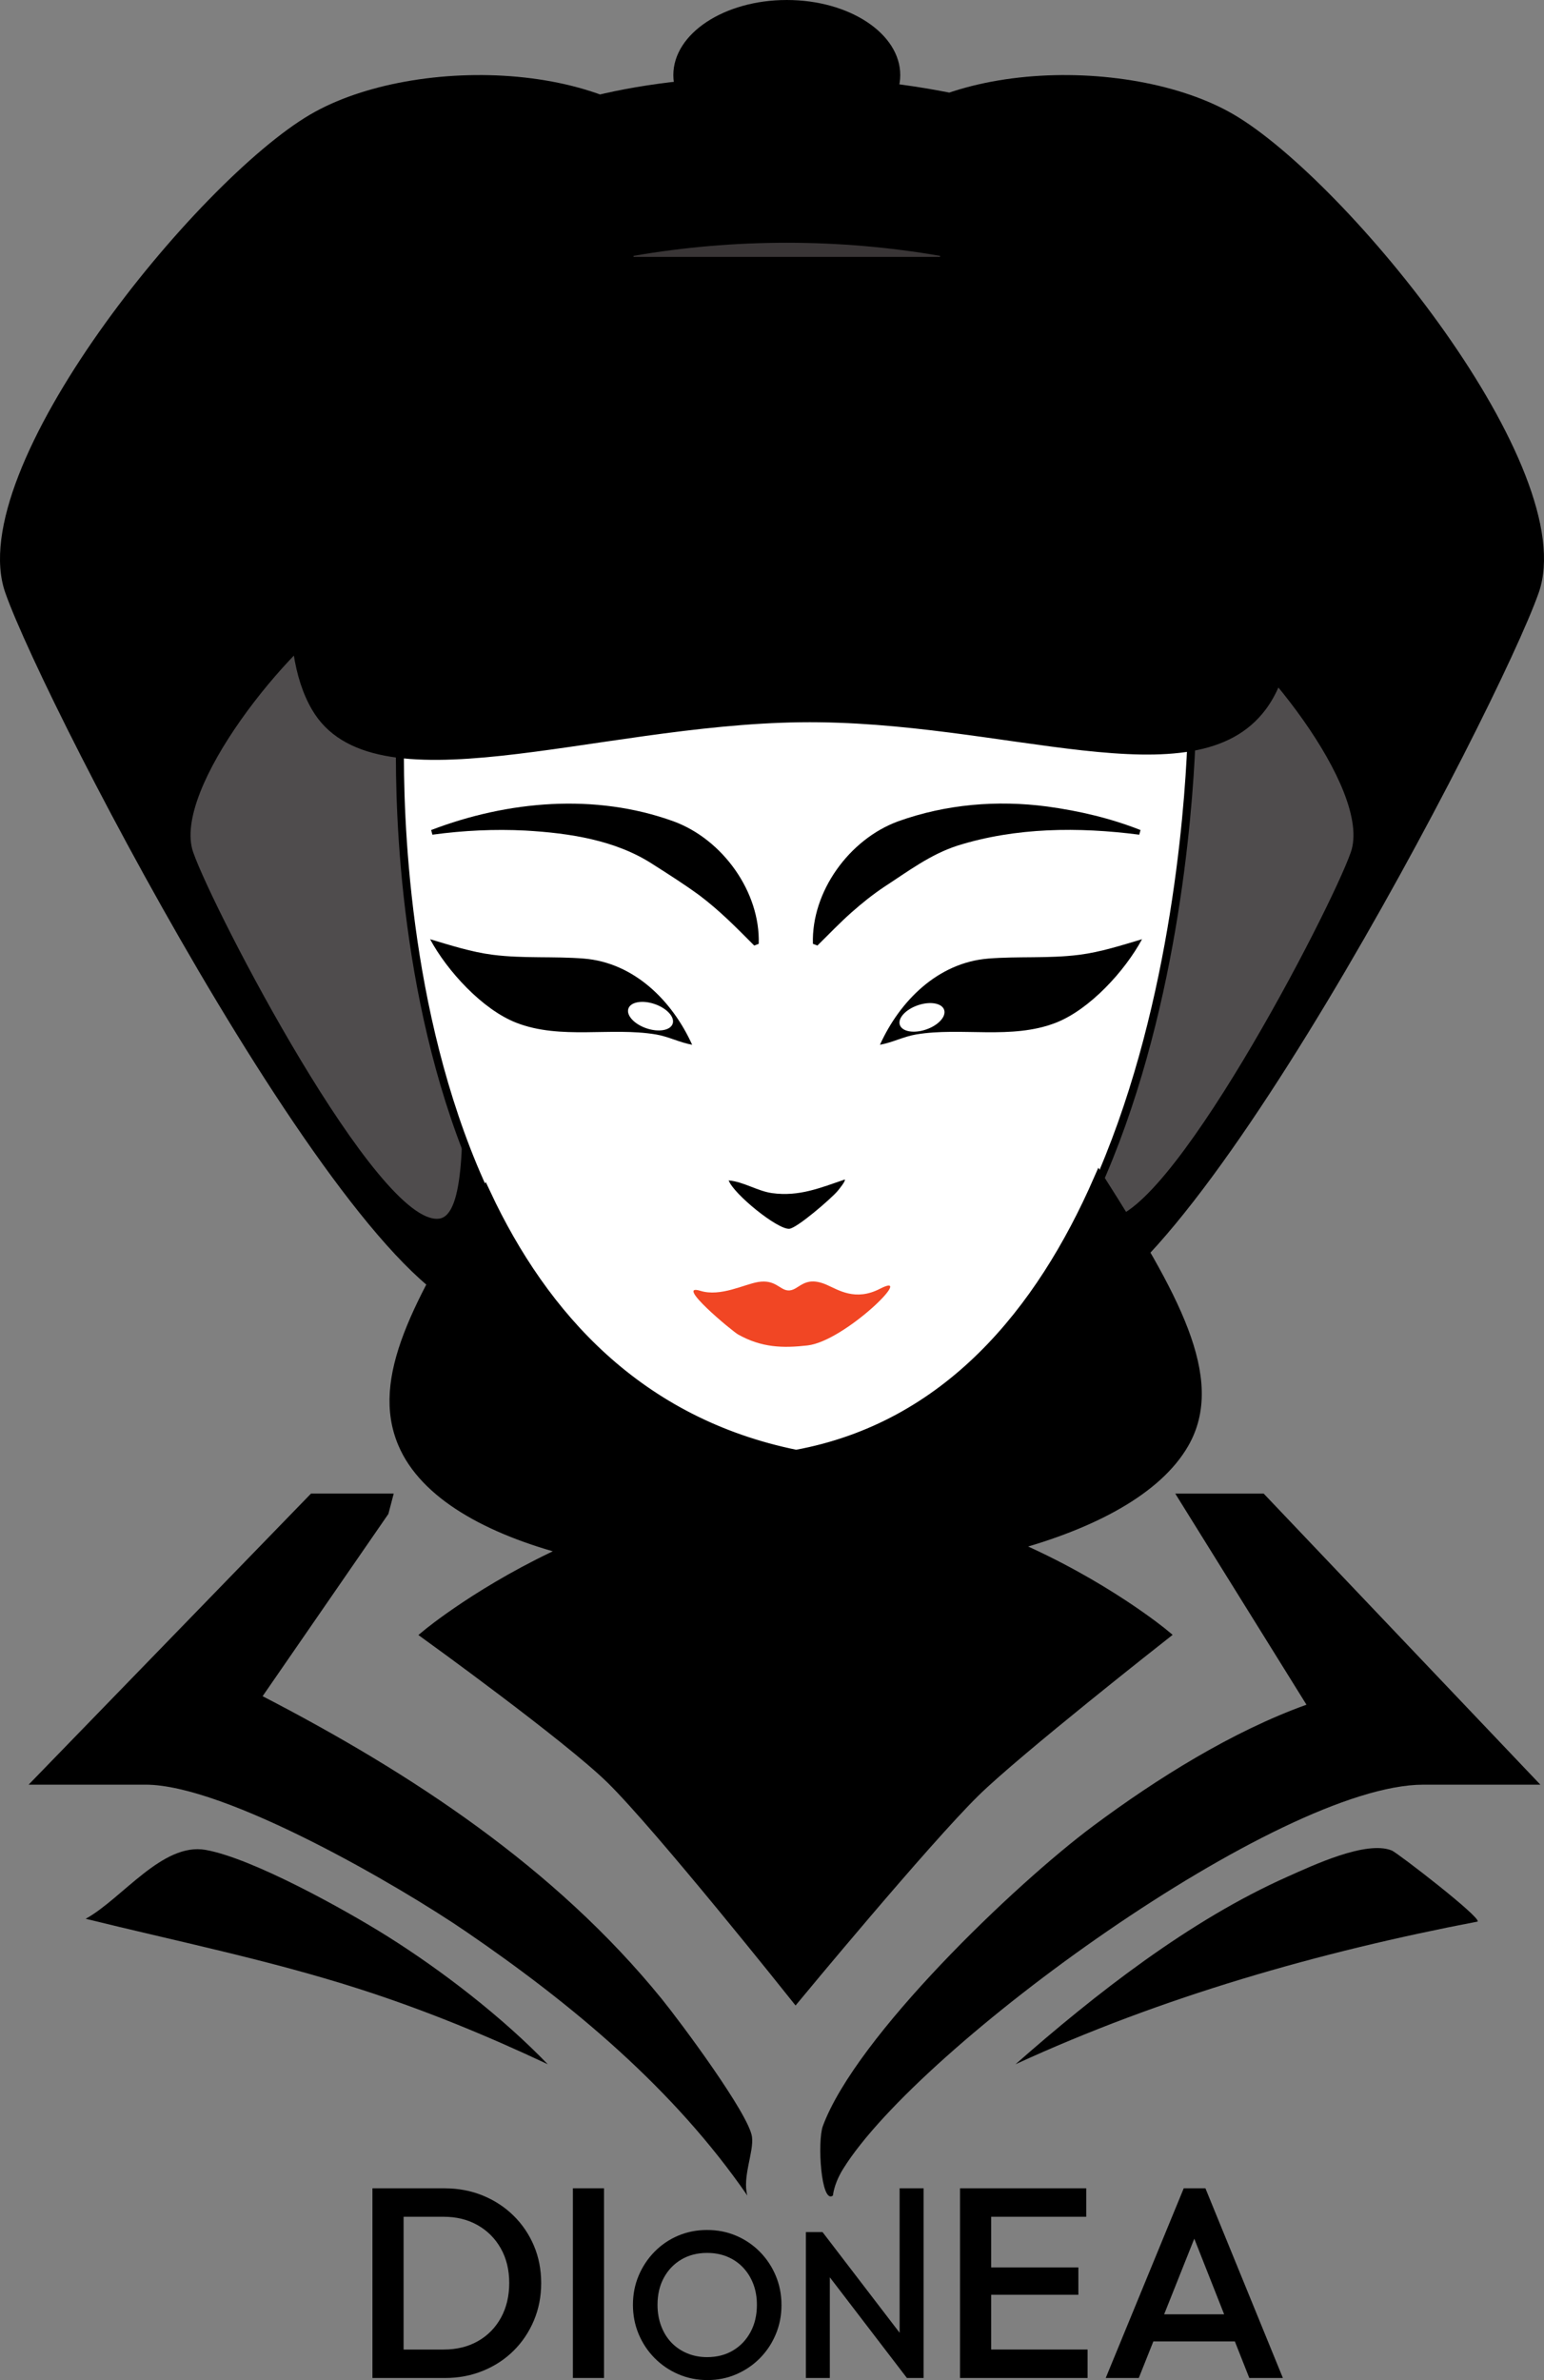 <?xml version="1.0" encoding="UTF-8" standalone="no"?>
<!-- Created with Inkscape (http://www.inkscape.org/) -->

<svg
   width="246.617"
   height="380"
   viewBox="0 0 65.251 100.542"
   version="1.1"
   id="svg1"
   inkscape:version="1.3.2 (091e20e, 2023-11-25, custom)"
   sodipodi:docname="dionea.svg"
   xmlns:inkscape="http://www.inkscape.org/namespaces/inkscape"
   xmlns:sodipodi="http://sodipodi.sourceforge.net/DTD/sodipodi-0.dtd"
   xmlns="http://www.w3.org/2000/svg"
   xmlns:svg="http://www.w3.org/2000/svg">
  <rect x="0" y="0" width="65.251" height="100.542" fill="#808080" stroke="none"/>
  <sodipodi:namedview
     id="namedview1"
     pagecolor="#ffffff"
     bordercolor="#000000"
     borderopacity="0.25"
     inkscape:showpageshadow="2"
     inkscape:pageopacity="0.0"
     inkscape:pagecheckerboard="0"
     inkscape:deskcolor="#d1d1d1"
     inkscape:document-units="px"
     inkscape:zoom="0.84176224"
     inkscape:cx="112.85847"
     inkscape:cy="220.37102"
     inkscape:window-width="1366"
     inkscape:window-height="705"
     inkscape:window-x="-8"
     inkscape:window-y="-8"
     inkscape:window-maximized="1"
     inkscape:current-layer="layer1" />
  <defs
     id="defs1">
    <clipPath
       clipPathUnits="userSpaceOnUse"
       id="clipPath363">
      <path
         d="M 0,841.89 H 595.276 V 0 H 0 Z"
         transform="translate(-184.756,-65.046)"
         id="path363" />
    </clipPath>
    <clipPath
       clipPathUnits="userSpaceOnUse"
       id="clipPath365">
      <path
         d="M 0,841.89 H 595.276 V 0 H 0 Z"
         id="path365" />
    </clipPath>
    <clipPath
       clipPathUnits="userSpaceOnUse"
       id="clipPath367">
      <path
         d="M 0,841.89 H 595.276 V 0 H 0 Z"
         transform="translate(-272.434,-70.877)"
         id="path367" />
    </clipPath>
    <clipPath
       clipPathUnits="userSpaceOnUse"
       id="clipPath369">
      <path
         d="M 0,841.89 H 595.276 V 0 H 0 Z"
         transform="translate(-328.355,-65.046)"
         id="path369" />
    </clipPath>
    <clipPath
       clipPathUnits="userSpaceOnUse"
       id="clipPath371">
      <path
         d="M 0,841.89 H 595.276 V 0 H 0 Z"
         id="path371" />
    </clipPath>
    <clipPath
       clipPathUnits="userSpaceOnUse"
       id="clipPath373">
      <path
         d="M 0,841.89 H 595.276 V 0 H 0 Z"
         id="path373" />
    </clipPath>
    <clipPath
       clipPathUnits="userSpaceOnUse"
       id="clipPath375">
      <path
         d="M 0,841.89 H 595.276 V 0 H 0 Z"
         transform="translate(-211.571,-362.676)"
         id="path375" />
    </clipPath>
    <clipPath
       clipPathUnits="userSpaceOnUse"
       id="clipPath377">
      <path
         d="M 0,841.89 H 595.276 V 0 H 0 Z"
         transform="translate(-197.437,-389.385)"
         id="path377" />
    </clipPath>
    <clipPath
       clipPathUnits="userSpaceOnUse"
       id="clipPath379">
      <path
         d="M 0,841.89 H 595.276 V 0 H 0 Z"
         transform="translate(-369.622,-362.676)"
         id="path379" />
    </clipPath>
    <clipPath
       clipPathUnits="userSpaceOnUse"
       id="clipPath381">
      <path
         d="M 0,841.89 H 595.276 V 0 H 0 Z"
         transform="translate(-383.755,-389.385)"
         id="path381" />
    </clipPath>
    <clipPath
       clipPathUnits="userSpaceOnUse"
       id="clipPath383">
      <path
         d="M 0,841.89 H 595.276 V 0 H 0 Z"
         transform="translate(-297.454,-323.102)"
         id="path383" />
    </clipPath>
    <clipPath
       clipPathUnits="userSpaceOnUse"
       id="clipPath385">
      <path
         d="M 0,841.89 H 595.276 V 0 H 0 Z"
         transform="translate(-286.715,-371.665)"
         id="path385" />
    </clipPath>
    <clipPath
       clipPathUnits="userSpaceOnUse"
       id="clipPath387">
      <path
         d="M 0,841.89 H 595.276 V 0 H 0 Z"
         transform="translate(-310.961,-400.332)"
         id="path387" />
    </clipPath>
    <clipPath
       clipPathUnits="userSpaceOnUse"
       id="clipPath389">
      <path
         d="M 0,841.89 H 595.276 V 0 H 0 Z"
         transform="translate(-268.25,-438.036)"
         id="path389" />
    </clipPath>
    <clipPath
       clipPathUnits="userSpaceOnUse"
       id="clipPath391">
      <path
         d="M 0,841.89 H 595.276 V 0 H 0 Z"
         transform="translate(-195.193,-498.103)"
         id="path391" />
    </clipPath>
    <clipPath
       clipPathUnits="userSpaceOnUse"
       id="clipPath393">
      <path
         d="M 0,841.89 H 595.276 V 0 H 0 Z"
         transform="translate(-393.381,-496.806)"
         id="path393" />
    </clipPath>
    <clipPath
       clipPathUnits="userSpaceOnUse"
       id="clipPath395">
      <path
         d="M 0,841.89 H 595.276 V 0 H 0 Z"
         transform="translate(-320.811,-438.036)"
         id="path395" />
    </clipPath>
    <clipPath
       clipPathUnits="userSpaceOnUse"
       id="clipPath397">
      <path
         d="M 0,841.89 H 595.276 V 0 H 0 Z"
         transform="translate(-405.685,-326.552)"
         id="path397" />
    </clipPath>
    <clipPath
       clipPathUnits="userSpaceOnUse"
       id="clipPath399">
      <path
         d="M 0,841.89 H 595.276 V 0 H 0 Z"
         transform="translate(-161.827,-531.825)"
         id="path399" />
    </clipPath>
    <clipPath
       clipPathUnits="userSpaceOnUse"
       id="clipPath401">
      <path
         d="M 0,841.89 H 595.276 V 0 H 0 Z"
         transform="translate(-323.878,-440.653)"
         id="path401" />
    </clipPath>
    <clipPath
       clipPathUnits="userSpaceOnUse"
       id="clipPath403">
      <path
         d="M 0,841.89 H 595.276 V 0 H 0 Z"
         transform="translate(-324.894,-440.997)"
         id="path403" />
    </clipPath>
    <clipPath
       clipPathUnits="userSpaceOnUse"
       id="clipPath405">
      <path
         d="M 0,841.89 H 595.276 V 0 H 0 Z"
         transform="translate(-262.984,-709.312)"
         id="path405" />
    </clipPath>
    <clipPath
       clipPathUnits="userSpaceOnUse"
       id="clipPath407">
      <path
         d="M 0,841.89 H 595.276 V 0 H 0 Z"
         transform="translate(-262.794,-443.909)"
         id="path407" />
    </clipPath>
    <clipPath
       clipPathUnits="userSpaceOnUse"
       id="clipPath409">
      <path
         d="M 0,841.89 H 595.276 V 0 H 0 Z"
         transform="translate(-326.387,-443.567)"
         id="path409" />
    </clipPath>
    <clipPath
       clipPathUnits="userSpaceOnUse"
       id="clipPath411">
      <path
         d="M 0,841.89 H 595.276 V 0 H 0 Z"
         transform="translate(-184.726,-312.466)"
         id="path411" />
    </clipPath>
    <clipPath
       clipPathUnits="userSpaceOnUse"
       id="clipPath413">
      <path
         d="M 0,841.89 H 595.276 V 0 H 0 Z"
         transform="translate(-505.647,-231.038)"
         id="path413" />
    </clipPath>
    <clipPath
       clipPathUnits="userSpaceOnUse"
       id="clipPath415">
      <path
         d="M 0,841.89 H 595.276 V 0 H 0 Z"
         transform="translate(-488.083,-192.736)"
         id="path415" />
    </clipPath>
    <clipPath
       clipPathUnits="userSpaceOnUse"
       id="clipPath417">
      <path
         d="M 0,841.89 H 595.276 V 0 H 0 Z"
         transform="translate(-227.834,-152.819)"
         id="path417" />
    </clipPath>
    <clipPath
       clipPathUnits="userSpaceOnUse"
       id="clipPath419">
      <path
         d="M 0,841.89 H 595.276 V 0 H 0 Z"
         transform="translate(-337.507,-658.445)"
         id="path419" />
    </clipPath>
  </defs>
  <g
     inkscape:label="Capa 1"
     inkscape:groupmode="layer"
     id="layer1"
     transform="translate(-88.371,-98.954)">
    <path
       id="path362"
       d="m 0,0 v 7.96 h 13.949 c 3.638,0 6.834,0.782 9.59,2.349 2.754,1.566 4.9,3.753 6.442,6.558 1.542,2.804 2.312,6.051 2.312,9.742 0,3.637 -0.784,6.847 -2.349,9.627 -1.567,2.779 -3.728,4.952 -6.482,6.519 -2.754,1.566 -5.925,2.35 -9.513,2.35 H 0 v 7.959 h 14.177 c 3.838,0 7.403,-0.67 10.688,-2.009 3.284,-1.339 6.152,-3.209 8.603,-5.609 2.451,-2.401 4.36,-5.206 5.724,-8.414 1.365,-3.211 2.046,-6.709 2.046,-10.5 0,-3.74 -0.681,-7.227 -2.046,-10.461 C 37.828,12.836 35.933,10.018 33.507,7.618 31.081,5.217 28.225,3.347 24.94,2.009 21.655,0.67 18.118,0 14.328,0 Z M -5.988,53.064 H 2.729 V 0 h -8.717 z"
       style="fill:#000000;fill-opacity:1;fill-rule:nonzero;stroke:none"
       transform="matrix(0.151,0,0,-0.151,105.015,199.408)"
       clip-path="url(#clipPath363)" />
    <path
       id="path364"
       d="m 234.863,118.11 h 8.717 V 65.046 h -8.717 z"
       style="fill:#000000;fill-opacity:1;fill-rule:nonzero;stroke:none"
       transform="matrix(0.151,0,0,-0.151,77.117,209.229)"
       clip-path="url(#clipPath365)" />
    <path
       id="path366"
       d="m 0,0 c 2.758,0 5.18,0.622 7.259,1.866 2.08,1.243 3.713,2.964 4.898,5.161 1.187,2.196 1.779,4.732 1.779,7.609 0,2.138 -0.34,4.091 -1.021,5.861 -0.681,1.769 -1.642,3.304 -2.886,4.607 -1.243,1.302 -2.71,2.303 -4.403,3.002 -1.69,0.701 -3.567,1.05 -5.626,1.05 -2.722,0 -5.123,-0.612 -7.203,-1.837 -2.079,-1.224 -3.712,-2.926 -4.897,-5.102 -1.187,-2.178 -1.779,-4.704 -1.779,-7.581 0,-2.138 0.34,-4.11 1.021,-5.919 0.678,-1.807 1.633,-3.353 2.856,-4.635 C -8.776,2.799 -7.31,1.797 -5.599,1.079 -3.888,0.359 -2.023,0 0,0 m 0.116,-6.414 c -2.915,0 -5.637,0.544 -8.164,1.633 -2.528,1.087 -4.742,2.594 -6.646,4.519 -1.907,1.924 -3.394,4.159 -4.463,6.706 -1.068,2.545 -1.603,5.277 -1.603,8.192 0,2.916 0.535,5.637 1.603,8.164 1.069,2.527 2.547,4.753 4.433,6.677 1.884,1.924 4.082,3.421 6.59,4.49 2.505,1.068 5.218,1.604 8.134,1.604 2.916,0 5.626,-0.536 8.134,-1.604 2.508,-1.069 4.713,-2.566 6.62,-4.49 1.904,-1.924 3.389,-4.16 4.46,-6.706 1.068,-2.546 1.603,-5.277 1.603,-8.193 0,-2.915 -0.535,-5.647 -1.603,-8.193 C 18.143,3.838 16.667,1.613 14.781,-0.292 12.895,-2.197 10.699,-3.694 8.193,-4.781 5.685,-5.87 2.993,-6.414 0.116,-6.414"
       style="fill:#000000;fill-opacity:1;fill-rule:nonzero;stroke:none"
       transform="matrix(0.151,0,0,-0.151,118.254,198.527)"
       clip-path="url(#clipPath367)" />
    <path
       id="path368"
       d="M 0,0 -2.041,7.173 V 53.064 H 4.665 V 0 Z m 0,0 -24.432,31.897 0.815,8.922 L 0.818,8.922 Z m -28.282,0 v 40.819 h 4.665 l 2.041,-7.697 V 0 Z"
       style="fill:#000000;fill-opacity:1;fill-rule:nonzero;stroke:none"
       transform="matrix(0.151,0,0,-0.151,126.698,199.408)"
       clip-path="url(#clipPath369)" />
    <path
       id="path370"
       d="m 349.201,73.006 h 29.717 v -7.96 h -29.717 z m 0,22.968 h 27.138 v -7.656 h -27.138 z m 0,22.136 h 29.339 v -7.96 h -29.339 z m -5.988,0 h 8.717 V 65.046 h -8.717 z"
       style="fill:#000000;fill-opacity:1;fill-rule:nonzero;stroke:none"
       transform="matrix(0.151,0,0,-0.151,77.117,209.229)"
       clip-path="url(#clipPath371)" />
    <path
       id="path372"
       d="m 394.76,82.861 h 28.124 V 75.28 H 394.76 Z m -10.765,-17.815 21.833,53.064 h 6.066 l 21.681,-53.064 h -9.401 l -16.981,42.982 h 3.184 L 393.246,65.046 Z"
       style="fill:#000000;fill-opacity:1;fill-rule:nonzero;stroke:none"
       transform="matrix(0.151,0,0,-0.151,77.117,209.229)"
       clip-path="url(#clipPath373)" />
    <path
       id="path374"
       d="m 0,0 c 27.889,3.628 -1.001,175.182 17.229,220.131 17.969,44.306 53.498,77.704 39.488,101.625 -17.215,29.393 -77.555,31.045 -106.949,13.83 -31.667,-18.547 -97.484,-99.138 -85.331,-133.765 C -124.281,169.679 -33.779,-4.394 0,0"
       style="fill:#000000;fill-opacity:1;fill-rule:nonzero;stroke:none"
       transform="matrix(0.151,0,0,-0.151,109.064,154.467)"
       clip-path="url(#clipPath375)" />
    <path
       id="path376"
       d="m 0,0 c 14.16,1.842 -0.508,88.946 8.748,111.768 9.123,22.496 27.162,39.453 20.049,51.599 -8.741,14.924 -39.377,15.762 -54.302,7.022 C -41.583,160.972 -75.001,120.053 -68.83,102.472 -63.102,86.152 -17.151,-2.231 0,0"
       style="fill:#4f4c4d;fill-opacity:1;fill-rule:nonzero;stroke:none"
       transform="matrix(0.151,0,0,-0.151,106.93,150.434)"
       clip-path="url(#clipPath377)" />
    <path
       id="path378"
       d="m 0,0 c -27.889,3.628 1.001,175.182 -17.229,220.131 -17.969,44.306 -53.498,77.704 -39.488,101.625 17.215,29.393 77.555,31.045 106.949,13.83 31.667,-18.547 97.485,-99.138 85.331,-133.765 C 124.281,169.679 33.779,-4.394 0,0"
       style="fill:#000000;fill-opacity:1;fill-rule:nonzero;stroke:none"
       transform="matrix(0.151,0,0,-0.151,132.929,154.467)"
       clip-path="url(#clipPath379)" />
    <path
       id="path380"
       d="m 0,0 c -14.16,1.842 0.508,88.946 -8.748,111.768 -9.123,22.496 -27.162,39.453 -20.049,51.599 8.741,14.924 39.377,15.762 54.302,7.022 C 41.583,160.972 75.001,120.053 68.83,102.472 63.102,86.152 17.151,-2.231 0,0"
       style="fill:#4f4c4d;fill-opacity:1;fill-rule:nonzero;stroke:none"
       transform="matrix(0.151,0,0,-0.151,135.063,150.434)"
       clip-path="url(#clipPath381)" />
    <path
       id="path382"
       d="M 0,0 C 110.732,20.338 110.732,207.388 110.732,207.388 H -110.732 C -110.732,207.388 -121.848,24.78 0,0"
       style="fill:#ffffff;fill-opacity:1;fill-rule:nonzero;stroke:#000000;stroke-width:2.248;stroke-linecap:butt;stroke-linejoin:miter;stroke-miterlimit:10;stroke-dasharray:none;stroke-opacity:1"
       transform="matrix(0.151,0,0,-0.151,122.032,160.442)"
       clip-path="url(#clipPath383)" />
    <path
       id="path384"
       d="m 0,0 c 4.736,0.779 6.006,-2.128 8.279,-2.348 3.157,-0.305 4.26,4.451 10.892,1.573 3.271,-1.419 8.016,-4.676 14.925,-1.119 10.36,5.334 -9.807,-14.672 -20.282,-15.856 -6.92,-0.783 -12.796,-0.626 -19.402,3.058 -1.647,0.919 -18.021,14.527 -10.575,12.226 C -10.51,-4.212 -3.901,-0.642 0,0"
       style="fill:#f14624;fill-opacity:1;fill-rule:nonzero;stroke:none"
       transform="matrix(0.151,0,0,-0.151,120.41,153.11)"
       clip-path="url(#clipPath385)" />
    <path
       id="path386"
       d="m 0,0 c 0.356,-0.338 -1.609,-2.736 -1.98,-3.184 -1.669,-2.019 -11.408,-10.457 -13.557,-10.596 -3.332,-0.215 -15.59,9.751 -16.954,13.531 4.176,-0.352 8.085,-3.003 12.193,-3.559 C -12.774,-4.828 -6.885,-2.338 0,0"
       style="fill:#000000;fill-opacity:1;fill-rule:nonzero;stroke:none"
       transform="matrix(0.151,0,0,-0.151,124.071,148.781)"
       clip-path="url(#clipPath387)" />
    <path
       id="path388"
       d="m 0,0 c -3.5,0.617 -6.614,2.299 -10.149,2.89 -12.595,2.104 -26.692,-1.559 -39.067,3.267 -9.492,3.702 -19.355,14.503 -24.129,23.368 5.765,-1.707 11.534,-3.589 17.545,-4.355 8.582,-1.093 17.155,-0.379 25.519,-1.062 C -16.197,22.957 -5.551,12.254 0,0"
       style="fill:#000000;fill-opacity:1;fill-rule:nonzero;stroke:none"
       transform="matrix(0.151,0,0,-0.151,117.622,143.088)"
       clip-path="url(#clipPath389)" />
    <path
       id="path390"
       d="M 0,0 C 21.421,8.192 45.875,10.379 67.824,2.446 81.593,-2.6 92.149,-17.32 91.685,-31.826 l -1.255,-0.489 c -5.277,5.295 -9.58,9.678 -15.213,13.954 -4.28,3.14 -8.653,5.915 -13.183,8.798 C 51.621,-2.79 38.708,-0.857 26.41,-0.143 17.827,0.301 9.063,-0.11 0.36,-1.298 Z"
       style="fill:#000000;fill-opacity:1;fill-rule:nonzero;stroke:none"
       transform="matrix(0.151,0,0,-0.151,106.591,134.018)"
       clip-path="url(#clipPath391)" />
    <path
       id="path392"
       d="m 0,0 c -17.006,2.191 -34.506,2.055 -50.85,-3.056 -7.632,-2.463 -13.915,-7.239 -20.457,-11.495 -3.276,-2.18 -6.374,-4.665 -9.322,-7.285 -3.079,-2.737 -6.056,-5.83 -9.441,-9.181 l -1.255,0.489 c -0.464,14.505 10.092,29.226 23.861,34.272 13.413,4.807 27.725,5.983 41.691,4.139 C -16.762,6.654 -7.979,4.588 0.36,1.298 Z"
       style="fill:#000000;fill-opacity:1;fill-rule:nonzero;stroke:none"
       transform="matrix(0.151,0,0,-0.151,136.516,134.214)"
       clip-path="url(#clipPath393)" />
    <path
       id="path394"
       d="M 0,0 C 3.5,0.617 6.614,2.299 10.149,2.89 22.744,4.994 36.841,1.331 49.216,6.157 58.708,9.859 68.571,20.66 73.345,29.525 67.58,27.818 61.811,25.936 55.8,25.17 47.218,24.077 38.645,24.791 30.281,24.108 16.197,22.957 5.551,12.254 0,0"
       style="fill:#000000;fill-opacity:1;fill-rule:nonzero;stroke:none"
       transform="matrix(0.151,0,0,-0.151,125.559,143.088)"
       clip-path="url(#clipPath395)" />
    <path
       id="path396"
       d="M 0,0 C 10.389,17.995 -2.97,41.332 -23.489,73.69 -39.625,36.749 -65.815,4.359 -108.333,-3.45 -152.584,5.549 -179.294,35.365 -195.373,69.689 -213.871,39.262 -225.865,18.073 -218.175,0 c 5.978,-14.048 23.567,-23.931 46.395,-29.847 -24.139,-10.825 -39.662,-23.718 -39.662,-23.718 0,0 39.497,-28.495 51.458,-40.249 13.783,-13.545 51.518,-60.946 51.518,-60.946 0,0 36.03,43.548 50.059,57.335 11.714,11.512 52.917,43.86 52.917,43.86 0,0 -16.788,13.942 -42.594,25.002 C -25.414,-22.446 -7.428,-12.866 0,0"
       style="fill:#000000;fill-opacity:1;fill-rule:nonzero;stroke:#000000;stroke-width:3.194;stroke-linecap:butt;stroke-linejoin:miter;stroke-miterlimit:10;stroke-dasharray:none;stroke-opacity:1"
       transform="matrix(0.151,0,0,-0.151,138.374,159.921)"
       clip-path="url(#clipPath397)" />
    <path
       id="path398"
       d="M 0,0 C 16.913,-29.04 78.739,-4.308 136.696,-3.57 193.824,-2.843 247.069,-26.511 266.93,0 291.335,32.577 253.748,131.852 221.17,156.258 186.074,182.55 78.274,185.683 45.759,156.258 15.579,128.944 -20.486,35.174 0,0"
       style="fill:#000000;fill-opacity:1;fill-rule:nonzero;stroke:none"
       transform="matrix(0.151,0,0,-0.151,101.553,128.926)"
       clip-path="url(#clipPath399)" />
    <path
       id="path400"
       d="M 0,0 C 0.988,1.302 1.966,2.612 2.933,3.929 3.159,4.238 2.995,4.756 2.672,4.926 2.292,5.127 1.916,4.994 1.674,4.665 0.707,3.347 -0.271,2.038 -1.259,0.736 -1.49,0.431 -1.317,-0.093 -0.997,-0.262 -0.613,-0.465 -0.247,-0.326 0,0"
       style="fill:#000000;fill-opacity:1;fill-rule:nonzero;stroke:none"
       transform="matrix(0.151,0,0,-0.151,126.022,142.692)"
       clip-path="url(#clipPath401)" />
    <path
       id="path402"
       d="m 0,0 c 1.043,2.058 2.441,3.893 4.149,5.444 0.292,0.264 0.269,0.762 0,1.031 -0.29,0.29 -0.738,0.265 -1.031,0 C 1.328,4.849 -0.165,2.893 -1.259,0.736 -1.437,0.385 -1.351,-0.055 -0.997,-0.262 -0.673,-0.451 -0.179,-0.352 0,0"
       style="fill:#000000;fill-opacity:1;fill-rule:nonzero;stroke:none"
       transform="matrix(0.151,0,0,-0.151,126.175,142.641)"
       clip-path="url(#clipPath403)" />
    <path
       id="path404"
       d="m 0,0 c 0,-11.601 14.217,-21.006 31.754,-21.006 17.537,0 31.753,9.405 31.753,21.006 0,11.601 -14.216,21.006 -31.753,21.006 C 14.217,21.006 0,11.601 0,0"
       style="fill:#000000;fill-opacity:1;fill-rule:nonzero;stroke:none"
       transform="matrix(0.151,0,0,-0.151,116.827,102.126)"
       clip-path="url(#clipPath405)" />
    <path
       id="path406"
       d="m 0,0 c -0.642,-1.872 -3.935,-2.438 -7.356,-1.265 -3.421,1.174 -5.674,3.642 -5.033,5.513 0.642,1.872 3.936,2.438 7.357,1.265 C -1.611,4.34 0.642,1.872 0,0"
       style="fill:#ffffff;fill-opacity:1;fill-rule:nonzero;stroke:none"
       transform="matrix(0.151,0,0,-0.151,116.798,142.201)"
       clip-path="url(#clipPath407)" />
    <path
       id="path408"
       d="m 0,0 c 0.642,-1.872 3.935,-2.438 7.356,-1.265 3.421,1.174 5.674,3.642 5.033,5.513 C 11.747,6.12 8.453,6.686 5.032,5.513 1.611,4.34 -0.642,1.872 0,0"
       style="fill:#ffffff;fill-opacity:1;fill-rule:nonzero;stroke:none"
       transform="matrix(0.151,0,0,-0.151,126.4,142.252)"
       clip-path="url(#clipPath409)" />
    <path
       id="path410"
       d="m 0,0 -1.493,-5.692 -35.2,-50.988 c 41.667,-21.575 81.844,-47.946 111.686,-84.669 5.166,-6.358 24.441,-32.245 25.281,-38.619 0.555,-4.208 -2.77,-11.305 -1.299,-16.416 -20.55,29.814 -48.888,53.432 -78.664,73.797 -19.102,13.064 -67.463,41.159 -89.764,41.159 h -32.731 L -23.151,0 Z"
       style="fill:#000000;fill-opacity:1;fill-rule:nonzero;stroke:none"
       transform="matrix(0.151,0,0,-0.151,105.01,162.048)"
       clip-path="url(#clipPath411)" />
    <path
       id="path412"
       d="m 0,0 h -32.731 c -40.294,0 -141.033,-73.164 -162.378,-107.449 -1.385,-2.223 -2.549,-4.887 -2.892,-7.504 -3.335,-2.532 -4.387,15.196 -2.805,19.459 9.327,25.135 53.859,67.736 75.763,84.026 17.732,13.189 38.786,26.364 59.585,33.836 l -36.726,59.06 h 24.748 z"
       style="fill:#000000;fill-opacity:1;fill-rule:nonzero;stroke:none"
       transform="matrix(0.151,0,0,-0.151,153.468,174.344)"
       clip-path="url(#clipPath413)" />
    <path
       id="path414"
       d="m 0,0 c -44.429,-8.506 -88.24,-21.019 -129.324,-39.917 22.375,19.68 48.674,40.265 76.066,52.446 7.079,3.148 22.09,10.266 29.245,7.35 C -22.425,19.232 1.124,1.088 0,0"
       style="fill:#000000;fill-opacity:1;fill-rule:nonzero;stroke:none"
       transform="matrix(0.151,0,0,-0.151,150.816,180.127)"
       clip-path="url(#clipPath415)" />
    <path
       id="path416"
       d="m 0,0 c -17.259,8.127 -34.847,15.338 -53.061,21.165 -24.995,7.997 -50.832,13.259 -76.258,19.526 10.243,5.643 21.479,21.431 33.586,19.27 C -82.62,57.619 -56.699,43.217 -44.84,35.773 -29.372,26.064 -12.583,13.053 0,0"
       style="fill:#000000;fill-opacity:1;fill-rule:nonzero;stroke:none"
       transform="matrix(0.151,0,0,-0.151,111.519,186.154)"
       clip-path="url(#clipPath417)" />
    <path
       id="path418"
       d="M 0,0 C 0.19,0 0.215,0.282 0.029,0.314 -13.879,2.71 -28.178,3.962 -42.769,3.962 -57.361,3.962 -71.66,2.71 -85.567,0.314 -85.754,0.282 -85.728,0 -85.538,0 Z"
       style="fill:#393536;fill-opacity:1;fill-rule:nonzero;stroke:none"
       transform="matrix(0.151,0,0,-0.151,128.08,109.807)"
       clip-path="url(#clipPath419)" />
  </g>
</svg>
